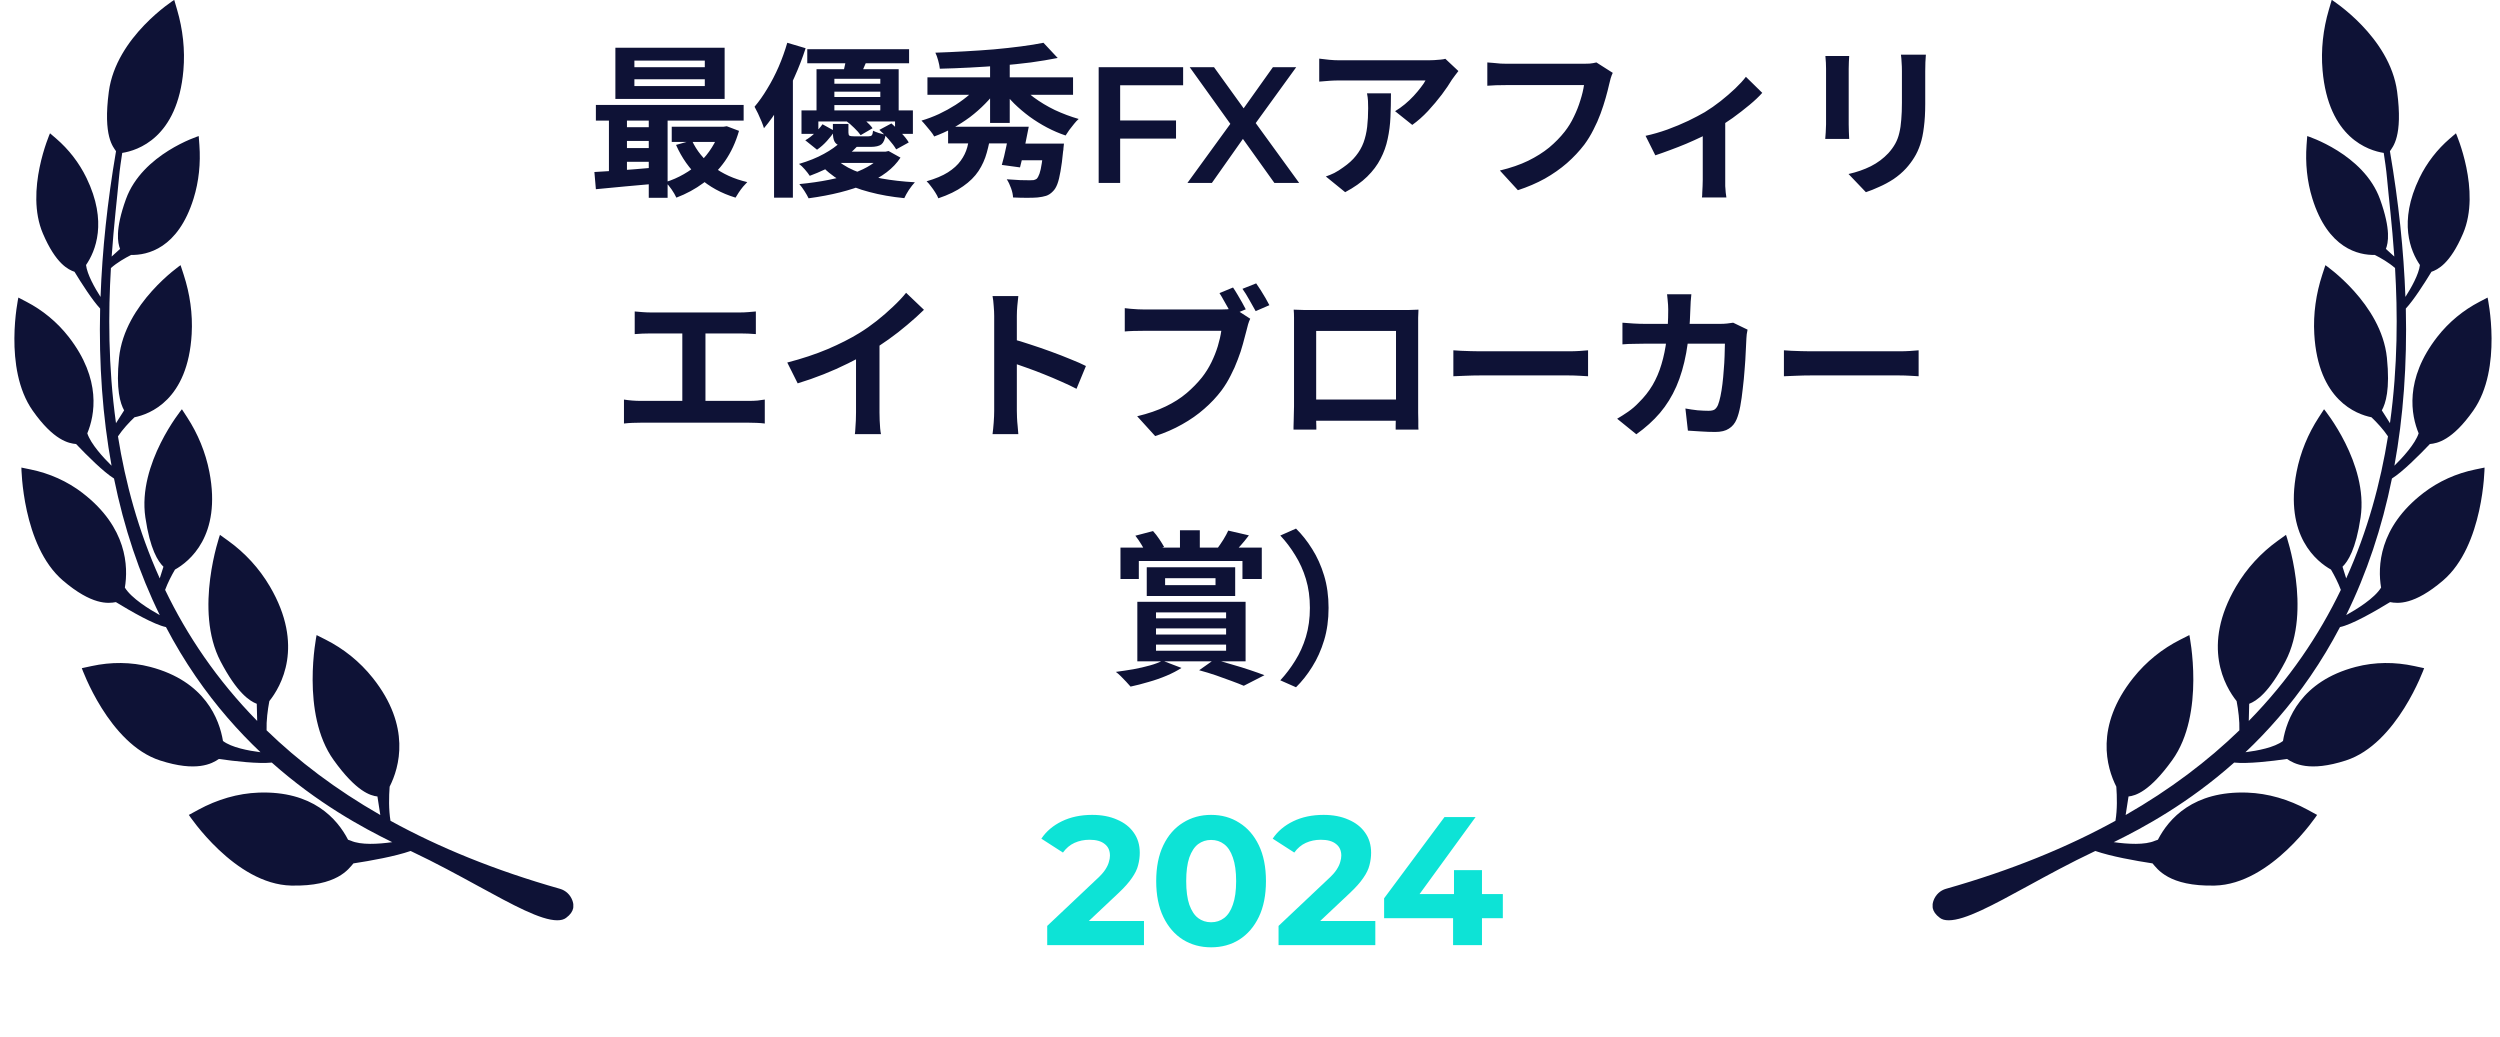 <svg width="164" height="68" viewBox="0 0 164 68" fill="none" xmlns="http://www.w3.org/2000/svg">
<path d="M41.616 5.202V5.646H46.235V5.202H41.616ZM41.616 3.977V4.41H46.235V3.977H41.616ZM40.369 3.131H47.536V6.492H40.369V3.131ZM39.09 6.882H48.783V7.912H39.09V6.882ZM44.066 8.314H47.612V9.311H44.066V8.314ZM40.759 8.346H43.221V9.246H40.759V8.346ZM40.759 9.712H43.221V10.612H40.759V9.712ZM45.389 9.213C45.693 9.878 46.155 10.45 46.777 10.927C47.406 11.404 48.154 11.743 49.021 11.946C48.942 12.025 48.851 12.123 48.75 12.239C48.649 12.361 48.555 12.488 48.468 12.618C48.382 12.748 48.309 12.864 48.252 12.965C47.319 12.683 46.528 12.249 45.877 11.664C45.234 11.078 44.724 10.359 44.348 9.506L45.389 9.213ZM47.221 8.314H47.46L47.677 8.281L48.479 8.585C48.262 9.336 47.955 9.998 47.557 10.569C47.16 11.133 46.69 11.61 46.148 12C45.613 12.398 45.02 12.719 44.37 12.965C44.298 12.806 44.193 12.625 44.055 12.423C43.918 12.228 43.788 12.069 43.665 11.946C44.084 11.816 44.482 11.642 44.858 11.425C45.241 11.209 45.588 10.952 45.899 10.655C46.209 10.359 46.477 10.03 46.701 9.669C46.932 9.307 47.106 8.921 47.221 8.509V8.314ZM38.992 11.284C39.361 11.263 39.773 11.237 40.228 11.209C40.683 11.172 41.164 11.136 41.67 11.1C42.176 11.057 42.686 11.013 43.199 10.97V12.033C42.469 12.098 41.742 12.163 41.02 12.228C40.304 12.3 39.661 12.361 39.09 12.412L38.992 11.284ZM42.559 7.218H43.795V12.976H42.559V7.218ZM39.946 7.24H41.128V11.675H39.946V7.24ZM52.957 3.228H59.636V4.15H52.957V3.228ZM54.226 5.494H58.313V6.015H54.226V5.494ZM54.226 6.362H58.313V6.893H54.226V6.362ZM53.564 4.54H58.953V7.544H57.749V5.169H54.735V7.544H53.564V4.54ZM52.578 7.24H59.886V8.78H58.715V7.967H53.684V8.78H52.578V7.24ZM53.955 8.151L54.757 8.595C54.62 8.805 54.45 9.022 54.247 9.246C54.045 9.47 53.828 9.662 53.597 9.821L52.827 9.203C53.044 9.08 53.254 8.921 53.456 8.726C53.658 8.53 53.825 8.339 53.955 8.151ZM54.638 8.129H55.657V8.693C55.657 8.801 55.679 8.87 55.722 8.899C55.773 8.928 55.87 8.942 56.015 8.942C56.044 8.942 56.102 8.942 56.188 8.942C56.275 8.942 56.369 8.942 56.47 8.942C56.571 8.942 56.669 8.942 56.763 8.942C56.857 8.942 56.925 8.942 56.969 8.942C57.077 8.942 57.15 8.921 57.186 8.877C57.229 8.834 57.258 8.733 57.273 8.574C57.366 8.624 57.493 8.675 57.652 8.726C57.818 8.776 57.966 8.812 58.096 8.834C58.053 9.145 57.959 9.358 57.815 9.474C57.67 9.582 57.435 9.636 57.11 9.636C57.059 9.636 56.976 9.636 56.86 9.636C56.745 9.636 56.618 9.636 56.481 9.636C56.351 9.636 56.228 9.636 56.112 9.636C55.997 9.636 55.913 9.636 55.863 9.636C55.538 9.636 55.285 9.611 55.104 9.56C54.923 9.503 54.8 9.405 54.735 9.268C54.67 9.13 54.638 8.939 54.638 8.693V8.129ZM55.494 7.923L56.232 7.5C56.419 7.616 56.607 7.761 56.795 7.934C56.983 8.1 57.132 8.259 57.24 8.411L56.459 8.867C56.365 8.729 56.224 8.57 56.036 8.389C55.856 8.209 55.675 8.053 55.494 7.923ZM57.684 8.52L58.476 8.097C58.686 8.277 58.899 8.483 59.116 8.715C59.34 8.946 59.506 9.156 59.614 9.344L58.79 9.799C58.682 9.611 58.523 9.398 58.313 9.159C58.104 8.913 57.894 8.7 57.684 8.52ZM55.136 9.322L56.275 9.56C55.892 9.972 55.444 10.341 54.931 10.666C54.425 10.984 53.821 11.274 53.12 11.534C53.04 11.411 52.932 11.27 52.794 11.111C52.657 10.952 52.531 10.833 52.415 10.753C53.051 10.565 53.597 10.345 54.052 10.092C54.515 9.839 54.876 9.582 55.136 9.322ZM57.847 9.951H58.086L58.292 9.907L59.072 10.341C58.61 11.05 57.862 11.62 56.828 12.054C55.801 12.488 54.54 12.806 53.044 13.008C52.979 12.871 52.889 12.712 52.773 12.531C52.657 12.351 52.545 12.199 52.437 12.076C53.846 11.939 55.021 11.704 55.961 11.371C56.9 11.031 57.529 10.623 57.847 10.146V9.951ZM54.768 10.352C55.079 10.677 55.494 10.952 56.015 11.176C56.542 11.4 57.142 11.577 57.815 11.707C58.494 11.83 59.228 11.913 60.016 11.957C59.893 12.087 59.763 12.253 59.625 12.455C59.495 12.658 59.394 12.838 59.322 12.998C58.498 12.918 57.735 12.784 57.034 12.596C56.333 12.416 55.704 12.17 55.147 11.859C54.598 11.541 54.132 11.154 53.749 10.699L54.768 10.352ZM54.931 9.951H58.151V10.688H54.204L54.931 9.951ZM55.527 3.651L56.936 3.814C56.842 4.045 56.748 4.262 56.654 4.464C56.568 4.667 56.492 4.844 56.427 4.996L55.299 4.801C55.35 4.62 55.397 4.425 55.44 4.215C55.483 4.005 55.512 3.817 55.527 3.651ZM51.645 2.806L52.849 3.163C52.646 3.792 52.401 4.428 52.111 5.072C51.83 5.715 51.519 6.326 51.179 6.904C50.839 7.475 50.485 7.977 50.116 8.411C50.087 8.31 50.037 8.169 49.965 7.988C49.892 7.808 49.813 7.627 49.726 7.446C49.639 7.265 49.563 7.117 49.498 7.002C49.788 6.662 50.066 6.268 50.333 5.82C50.608 5.372 50.857 4.891 51.081 4.378C51.305 3.857 51.493 3.333 51.645 2.806ZM50.778 5.787L51.981 4.584L52.014 4.605V12.965H50.778V5.787ZM60.84 5.072H70.392V6.221H60.84V5.072ZM62.195 8.314H66.619V9.409H62.195V8.314ZM64.949 3.608H66.239V8.064H64.949V3.608ZM64.342 5.397L65.437 5.82C65.206 6.167 64.934 6.496 64.624 6.806C64.32 7.117 63.988 7.41 63.626 7.685C63.265 7.952 62.885 8.194 62.488 8.411C62.097 8.621 61.696 8.801 61.284 8.953C61.226 8.845 61.147 8.729 61.046 8.606C60.944 8.476 60.84 8.35 60.731 8.227C60.63 8.104 60.536 7.999 60.449 7.912C60.84 7.797 61.223 7.652 61.599 7.479C61.982 7.298 62.343 7.099 62.683 6.882C63.03 6.658 63.344 6.423 63.626 6.178C63.908 5.925 64.147 5.664 64.342 5.397ZM66.781 5.397C67.049 5.744 67.392 6.073 67.811 6.384C68.231 6.694 68.693 6.973 69.199 7.218C69.713 7.457 70.233 7.652 70.761 7.804C70.667 7.883 70.565 7.992 70.457 8.129C70.349 8.259 70.244 8.393 70.142 8.53C70.049 8.661 69.969 8.78 69.904 8.888C69.492 8.751 69.087 8.577 68.69 8.368C68.292 8.158 67.909 7.92 67.54 7.652C67.179 7.385 66.843 7.099 66.532 6.796C66.221 6.485 65.947 6.159 65.708 5.82L66.781 5.397ZM68.451 2.806L69.384 3.803C68.841 3.911 68.256 4.009 67.627 4.096C66.998 4.175 66.344 4.244 65.665 4.302C64.992 4.352 64.313 4.396 63.626 4.432C62.947 4.468 62.289 4.493 61.653 4.508C61.638 4.356 61.602 4.175 61.544 3.966C61.487 3.756 61.425 3.586 61.36 3.456C61.989 3.434 62.629 3.405 63.279 3.369C63.937 3.333 64.577 3.29 65.198 3.239C65.827 3.181 66.42 3.116 66.977 3.044C67.533 2.972 68.025 2.892 68.451 2.806ZM63.659 8.661H65.014C64.949 9.13 64.855 9.582 64.732 10.016C64.617 10.442 64.436 10.844 64.19 11.219C63.944 11.588 63.608 11.921 63.182 12.217C62.762 12.52 62.22 12.784 61.555 13.008C61.512 12.893 61.443 12.763 61.349 12.618C61.263 12.481 61.169 12.347 61.067 12.217C60.973 12.087 60.879 11.978 60.785 11.892C61.364 11.725 61.83 11.53 62.184 11.306C62.545 11.075 62.824 10.822 63.019 10.547C63.221 10.272 63.366 9.976 63.453 9.658C63.539 9.333 63.608 9 63.659 8.661ZM68.484 9.419H69.796C69.796 9.419 69.792 9.452 69.785 9.517C69.778 9.575 69.77 9.644 69.763 9.723C69.763 9.803 69.756 9.868 69.741 9.918C69.691 10.446 69.633 10.887 69.568 11.241C69.51 11.588 69.441 11.866 69.362 12.076C69.282 12.286 69.185 12.444 69.069 12.553C68.932 12.697 68.784 12.795 68.625 12.846C68.466 12.896 68.278 12.932 68.061 12.954C67.894 12.969 67.663 12.976 67.367 12.976C67.078 12.976 66.774 12.969 66.456 12.954C66.449 12.773 66.406 12.571 66.326 12.347C66.246 12.123 66.153 11.928 66.044 11.761C66.34 11.783 66.633 11.801 66.922 11.816C67.211 11.823 67.421 11.826 67.551 11.826C67.652 11.826 67.736 11.823 67.801 11.816C67.873 11.801 67.942 11.772 68.007 11.729C68.072 11.664 68.133 11.552 68.191 11.393C68.249 11.227 68.299 10.995 68.343 10.699C68.393 10.402 68.437 10.03 68.473 9.582L68.484 9.419ZM66.868 9.419H68.787V10.515H66.543L66.868 9.419ZM66.25 8.314H67.486C67.399 8.762 67.305 9.232 67.204 9.723C67.103 10.215 67.005 10.634 66.912 10.981L65.719 10.818C65.82 10.478 65.918 10.077 66.011 9.615C66.113 9.152 66.192 8.718 66.25 8.314ZM73.363 7.902H77.147V9.094H73.363V7.902ZM73.482 12H72.073V4.41H77.613V5.592H73.482V12ZM77.896 12L81.094 7.598V8.661L78.047 4.41H79.641L81.907 7.555L81.257 7.565L83.501 4.41H85.03L82.005 8.585V7.565L85.225 12H83.599L81.213 8.661H81.853L79.5 12H77.896ZM95.671 4.66C95.613 4.732 95.54 4.826 95.454 4.942C95.367 5.05 95.298 5.144 95.248 5.223C95.081 5.505 94.861 5.831 94.586 6.199C94.312 6.561 94.008 6.922 93.675 7.284C93.343 7.638 93 7.941 92.645 8.194L91.518 7.294C91.735 7.164 91.948 7.012 92.158 6.839C92.367 6.665 92.559 6.485 92.732 6.297C92.913 6.102 93.068 5.917 93.198 5.744C93.336 5.57 93.441 5.415 93.513 5.278C93.419 5.278 93.26 5.278 93.036 5.278C92.812 5.278 92.544 5.278 92.234 5.278C91.923 5.278 91.587 5.278 91.225 5.278C90.871 5.278 90.517 5.278 90.162 5.278C89.808 5.278 89.472 5.278 89.154 5.278C88.843 5.278 88.572 5.278 88.341 5.278C88.117 5.278 87.958 5.278 87.864 5.278C87.64 5.278 87.427 5.285 87.224 5.299C87.022 5.314 86.794 5.332 86.541 5.354V3.846C86.751 3.875 86.968 3.901 87.192 3.922C87.416 3.944 87.64 3.955 87.864 3.955C87.958 3.955 88.124 3.955 88.363 3.955C88.601 3.955 88.883 3.955 89.208 3.955C89.541 3.955 89.891 3.955 90.26 3.955C90.636 3.955 91.008 3.955 91.377 3.955C91.753 3.955 92.1 3.955 92.418 3.955C92.743 3.955 93.018 3.955 93.242 3.955C93.473 3.955 93.629 3.955 93.708 3.955C93.809 3.955 93.932 3.951 94.077 3.944C94.221 3.937 94.362 3.926 94.499 3.911C94.644 3.897 94.749 3.879 94.814 3.857L95.671 4.66ZM91.247 6.123C91.247 6.658 91.236 7.175 91.214 7.674C91.193 8.173 91.131 8.653 91.03 9.116C90.936 9.571 90.781 10.005 90.564 10.417C90.354 10.829 90.061 11.219 89.686 11.588C89.31 11.957 88.829 12.296 88.243 12.607L86.975 11.577C87.148 11.519 87.333 11.443 87.528 11.349C87.723 11.248 87.918 11.125 88.113 10.981C88.46 10.742 88.739 10.489 88.948 10.222C89.165 9.954 89.331 9.665 89.447 9.354C89.563 9.036 89.642 8.693 89.686 8.324C89.729 7.949 89.751 7.54 89.751 7.099C89.751 6.933 89.747 6.774 89.74 6.622C89.732 6.463 89.711 6.297 89.675 6.123H91.247ZM105.797 4.779C105.747 4.88 105.7 5.003 105.657 5.148C105.62 5.285 105.588 5.415 105.559 5.538C105.501 5.798 105.425 6.094 105.331 6.427C105.237 6.759 105.125 7.103 104.995 7.457C104.865 7.811 104.71 8.162 104.529 8.509C104.355 8.856 104.157 9.181 103.933 9.485C103.607 9.911 103.228 10.316 102.794 10.699C102.36 11.075 101.876 11.415 101.341 11.718C100.806 12.014 100.217 12.267 99.574 12.477L98.392 11.187C99.108 11.013 99.726 10.8 100.246 10.547C100.774 10.287 101.233 9.998 101.623 9.68C102.013 9.354 102.353 9.007 102.642 8.639C102.881 8.335 103.083 8.006 103.249 7.652C103.423 7.298 103.564 6.94 103.672 6.579C103.788 6.217 103.867 5.885 103.911 5.581C103.802 5.581 103.622 5.581 103.369 5.581C103.123 5.581 102.83 5.581 102.49 5.581C102.158 5.581 101.807 5.581 101.439 5.581C101.077 5.581 100.727 5.581 100.387 5.581C100.047 5.581 99.74 5.581 99.465 5.581C99.198 5.581 98.996 5.581 98.858 5.581C98.612 5.581 98.37 5.585 98.132 5.592C97.9 5.599 97.713 5.61 97.568 5.625V4.096C97.684 4.103 97.817 4.114 97.969 4.128C98.121 4.143 98.28 4.157 98.446 4.172C98.612 4.179 98.753 4.183 98.869 4.183C98.978 4.183 99.14 4.183 99.357 4.183C99.574 4.183 99.823 4.183 100.105 4.183C100.387 4.183 100.68 4.183 100.983 4.183C101.294 4.183 101.601 4.183 101.905 4.183C102.209 4.183 102.494 4.183 102.762 4.183C103.029 4.183 103.26 4.183 103.455 4.183C103.658 4.183 103.799 4.183 103.878 4.183C103.987 4.183 104.12 4.179 104.28 4.172C104.439 4.157 104.587 4.132 104.724 4.096L105.797 4.779ZM107.949 8.91C108.419 8.809 108.896 8.671 109.381 8.498C109.872 8.317 110.331 8.126 110.758 7.923C111.184 7.714 111.542 7.526 111.831 7.359C112.185 7.143 112.532 6.9 112.872 6.633C113.219 6.358 113.537 6.084 113.826 5.809C114.115 5.534 114.35 5.278 114.531 5.039L115.604 6.091C115.395 6.329 115.116 6.593 114.769 6.882C114.43 7.164 114.061 7.45 113.663 7.739C113.266 8.021 112.868 8.277 112.471 8.509C112.225 8.661 111.943 8.816 111.625 8.975C111.307 9.127 110.971 9.279 110.617 9.43C110.27 9.575 109.919 9.712 109.565 9.842C109.218 9.972 108.893 10.088 108.589 10.189L107.949 8.91ZM111.701 8.205L113.175 7.923V11.783C113.175 11.906 113.175 12.047 113.175 12.206C113.183 12.365 113.194 12.51 113.208 12.64C113.222 12.777 113.237 12.882 113.251 12.954H111.647C111.661 12.882 111.668 12.777 111.668 12.64C111.676 12.51 111.683 12.365 111.69 12.206C111.697 12.047 111.701 11.906 111.701 11.783V8.205ZM126.338 3.586C126.331 3.738 126.32 3.904 126.306 4.085C126.299 4.258 126.295 4.454 126.295 4.67C126.295 4.858 126.295 5.086 126.295 5.354C126.295 5.621 126.295 5.888 126.295 6.156C126.295 6.416 126.295 6.637 126.295 6.817C126.295 7.396 126.266 7.902 126.208 8.335C126.158 8.769 126.078 9.148 125.97 9.474C125.861 9.799 125.728 10.088 125.568 10.341C125.417 10.587 125.24 10.822 125.037 11.046C124.799 11.306 124.524 11.541 124.213 11.751C123.902 11.953 123.588 12.123 123.27 12.26C122.959 12.405 122.67 12.52 122.402 12.607L121.264 11.415C121.806 11.292 122.294 11.122 122.728 10.905C123.169 10.681 123.552 10.395 123.877 10.048C124.065 9.839 124.217 9.629 124.332 9.419C124.448 9.21 124.535 8.979 124.593 8.726C124.658 8.465 124.701 8.173 124.723 7.847C124.752 7.522 124.766 7.15 124.766 6.731C124.766 6.543 124.766 6.319 124.766 6.058C124.766 5.798 124.766 5.541 124.766 5.288C124.766 5.035 124.766 4.829 124.766 4.67C124.766 4.454 124.759 4.258 124.744 4.085C124.737 3.904 124.723 3.738 124.701 3.586H126.338ZM121.307 3.673C121.3 3.803 121.293 3.933 121.286 4.063C121.278 4.186 121.275 4.334 121.275 4.508C121.275 4.587 121.275 4.717 121.275 4.898C121.275 5.079 121.275 5.292 121.275 5.538C121.275 5.776 121.275 6.029 121.275 6.297C121.275 6.557 121.275 6.81 121.275 7.056C121.275 7.302 121.275 7.526 121.275 7.728C121.275 7.923 121.275 8.071 121.275 8.173C121.275 8.31 121.278 8.469 121.286 8.65C121.293 8.83 121.3 8.986 121.307 9.116H119.735C119.742 9.015 119.753 8.87 119.768 8.682C119.782 8.494 119.789 8.321 119.789 8.162C119.789 8.061 119.789 7.912 119.789 7.717C119.789 7.522 119.789 7.302 119.789 7.056C119.789 6.803 119.789 6.546 119.789 6.286C119.789 6.019 119.789 5.766 119.789 5.527C119.789 5.288 119.789 5.079 119.789 4.898C119.789 4.717 119.789 4.587 119.789 4.508C119.789 4.407 119.786 4.277 119.779 4.117C119.771 3.951 119.761 3.803 119.746 3.673H121.307ZM41.637 20.432C41.782 20.446 41.951 20.461 42.147 20.475C42.342 20.49 42.515 20.497 42.667 20.497H48.565C48.732 20.497 48.905 20.49 49.086 20.475C49.267 20.461 49.433 20.446 49.584 20.432V21.917C49.425 21.903 49.256 21.892 49.075 21.885C48.894 21.878 48.724 21.874 48.565 21.874H42.667C42.522 21.874 42.349 21.878 42.147 21.885C41.944 21.892 41.774 21.903 41.637 21.917V20.432ZM44.76 27.1V21.267H46.278V27.1H44.76ZM40.932 26.211C41.106 26.24 41.286 26.262 41.474 26.276C41.662 26.291 41.839 26.298 42.006 26.298H49.151C49.346 26.298 49.53 26.291 49.704 26.276C49.877 26.254 50.033 26.233 50.17 26.211V27.783C50.011 27.762 49.834 27.747 49.639 27.74C49.444 27.733 49.281 27.729 49.151 27.729H42.006C41.847 27.729 41.673 27.733 41.485 27.74C41.297 27.747 41.113 27.762 40.932 27.783V26.211ZM51.645 23.782C52.62 23.529 53.502 23.236 54.29 22.904C55.085 22.564 55.783 22.21 56.383 21.841C56.759 21.61 57.135 21.346 57.51 21.05C57.894 20.746 58.251 20.436 58.584 20.117C58.924 19.799 59.209 19.496 59.44 19.207L60.611 20.323C60.279 20.649 59.914 20.978 59.516 21.31C59.126 21.643 58.718 21.961 58.291 22.264C57.865 22.568 57.442 22.846 57.023 23.099C56.611 23.338 56.148 23.584 55.635 23.837C55.129 24.09 54.594 24.328 54.03 24.552C53.466 24.776 52.899 24.975 52.328 25.148L51.645 23.782ZM56.155 22.535L57.695 22.178V27.057C57.695 27.216 57.698 27.389 57.706 27.577C57.713 27.765 57.724 27.939 57.738 28.098C57.753 28.264 57.771 28.39 57.792 28.477H56.079C56.094 28.39 56.105 28.264 56.112 28.098C56.126 27.939 56.137 27.765 56.144 27.577C56.151 27.389 56.155 27.216 56.155 27.057V22.535ZM65.219 26.959C65.219 26.822 65.219 26.598 65.219 26.287C65.219 25.969 65.219 25.604 65.219 25.192C65.219 24.773 65.219 24.335 65.219 23.88C65.219 23.424 65.219 22.987 65.219 22.568C65.219 22.141 65.219 21.765 65.219 21.44C65.219 21.115 65.219 20.877 65.219 20.725C65.219 20.537 65.209 20.32 65.187 20.074C65.172 19.828 65.147 19.611 65.111 19.424H66.802C66.781 19.611 66.759 19.821 66.737 20.052C66.716 20.276 66.705 20.501 66.705 20.725C66.705 20.927 66.705 21.202 66.705 21.549C66.705 21.896 66.705 22.282 66.705 22.709C66.705 23.128 66.705 23.558 66.705 23.999C66.705 24.433 66.705 24.852 66.705 25.257C66.705 25.662 66.705 26.016 66.705 26.319C66.705 26.616 66.705 26.829 66.705 26.959C66.705 27.06 66.709 27.205 66.716 27.393C66.723 27.573 66.737 27.762 66.759 27.957C66.781 28.152 66.795 28.325 66.802 28.477H65.111C65.14 28.26 65.165 28.007 65.187 27.718C65.209 27.429 65.219 27.176 65.219 26.959ZM66.38 22.232C66.741 22.326 67.146 22.449 67.594 22.6C68.042 22.745 68.494 22.9 68.949 23.067C69.405 23.233 69.831 23.399 70.229 23.565C70.633 23.724 70.97 23.873 71.237 24.01L70.619 25.506C70.316 25.347 69.979 25.188 69.611 25.029C69.242 24.863 68.866 24.704 68.483 24.552C68.107 24.4 67.735 24.259 67.366 24.129C67.005 23.999 66.676 23.884 66.38 23.782V22.232ZM80.887 18.86C80.981 18.997 81.079 19.152 81.18 19.326C81.288 19.5 81.389 19.673 81.483 19.846C81.577 20.013 81.657 20.161 81.722 20.291L80.811 20.67C80.739 20.526 80.656 20.37 80.562 20.204C80.475 20.038 80.381 19.872 80.28 19.706C80.186 19.532 80.092 19.373 79.998 19.228L80.887 18.86ZM82.405 18.589C82.499 18.719 82.6 18.871 82.709 19.044C82.817 19.218 82.922 19.391 83.023 19.564C83.124 19.738 83.207 19.89 83.272 20.02L82.372 20.41C82.249 20.186 82.109 19.937 81.95 19.662C81.798 19.387 81.65 19.149 81.505 18.947L82.405 18.589ZM82.015 20.909C81.964 21.01 81.917 21.133 81.874 21.278C81.838 21.415 81.805 21.541 81.776 21.657C81.711 21.925 81.632 22.224 81.537 22.557C81.451 22.882 81.339 23.222 81.201 23.576C81.071 23.93 80.916 24.281 80.735 24.628C80.562 24.975 80.363 25.3 80.139 25.604C79.814 26.038 79.434 26.442 79 26.818C78.574 27.194 78.09 27.534 77.547 27.837C77.013 28.141 76.423 28.398 75.78 28.607L74.598 27.306C75.321 27.133 75.943 26.919 76.463 26.666C76.991 26.413 77.446 26.124 77.829 25.799C78.213 25.474 78.552 25.127 78.849 24.758C79.087 24.454 79.293 24.126 79.467 23.771C79.64 23.417 79.781 23.063 79.889 22.709C79.998 22.347 80.074 22.011 80.117 21.701C80.016 21.701 79.839 21.701 79.586 21.701C79.333 21.701 79.04 21.701 78.708 21.701C78.375 21.701 78.025 21.701 77.656 21.701C77.287 21.701 76.933 21.701 76.593 21.701C76.254 21.701 75.946 21.701 75.672 21.701C75.404 21.701 75.206 21.701 75.075 21.701C74.822 21.701 74.58 21.704 74.349 21.711C74.118 21.719 73.93 21.729 73.785 21.744V20.215C73.894 20.23 74.024 20.244 74.175 20.258C74.334 20.273 74.493 20.284 74.653 20.291C74.819 20.298 74.96 20.302 75.075 20.302C75.191 20.302 75.357 20.302 75.574 20.302C75.791 20.302 76.037 20.302 76.311 20.302C76.593 20.302 76.886 20.302 77.19 20.302C77.501 20.302 77.808 20.302 78.111 20.302C78.422 20.302 78.711 20.302 78.979 20.302C79.246 20.302 79.477 20.302 79.673 20.302C79.868 20.302 80.009 20.302 80.095 20.302C80.204 20.302 80.334 20.298 80.486 20.291C80.645 20.284 80.797 20.258 80.941 20.215L82.015 20.909ZM84.866 20.313C85.09 20.32 85.3 20.327 85.495 20.334C85.697 20.334 85.871 20.334 86.016 20.334C86.131 20.334 86.308 20.334 86.547 20.334C86.793 20.334 87.078 20.334 87.403 20.334C87.729 20.334 88.076 20.334 88.444 20.334C88.813 20.334 89.181 20.334 89.55 20.334C89.926 20.334 90.277 20.334 90.602 20.334C90.927 20.334 91.209 20.334 91.448 20.334C91.693 20.334 91.87 20.334 91.979 20.334C92.116 20.334 92.279 20.334 92.467 20.334C92.662 20.327 92.857 20.32 93.052 20.313C93.045 20.479 93.038 20.656 93.031 20.844C93.031 21.025 93.031 21.198 93.031 21.364C93.031 21.466 93.031 21.625 93.031 21.841C93.031 22.051 93.031 22.304 93.031 22.6C93.031 22.89 93.031 23.2 93.031 23.533C93.031 23.858 93.031 24.187 93.031 24.52C93.031 24.852 93.031 25.166 93.031 25.463C93.031 25.752 93.031 26.005 93.031 26.222C93.031 26.431 93.031 26.583 93.031 26.677C93.031 26.786 93.031 26.923 93.031 27.089C93.038 27.248 93.041 27.411 93.041 27.577C93.041 27.736 93.041 27.877 93.041 28C93.049 28.116 93.052 28.177 93.052 28.184H91.556C91.556 28.17 91.556 28.083 91.556 27.924C91.563 27.758 91.567 27.563 91.567 27.339C91.574 27.114 91.578 26.905 91.578 26.71C91.578 26.616 91.578 26.457 91.578 26.233C91.578 26.009 91.578 25.745 91.578 25.441C91.578 25.138 91.578 24.816 91.578 24.476C91.578 24.136 91.578 23.804 91.578 23.479C91.578 23.153 91.578 22.857 91.578 22.59C91.578 22.322 91.578 22.109 91.578 21.95C91.578 21.791 91.578 21.711 91.578 21.711H86.341C86.341 21.711 86.341 21.791 86.341 21.95C86.341 22.109 86.341 22.322 86.341 22.59C86.341 22.85 86.341 23.146 86.341 23.479C86.341 23.804 86.341 24.136 86.341 24.476C86.341 24.809 86.341 25.13 86.341 25.441C86.341 25.745 86.341 26.009 86.341 26.233C86.341 26.457 86.341 26.616 86.341 26.71C86.341 26.84 86.341 26.988 86.341 27.154C86.341 27.313 86.341 27.469 86.341 27.62C86.348 27.772 86.352 27.899 86.352 28C86.352 28.108 86.352 28.17 86.352 28.184H84.855C84.855 28.17 84.855 28.108 84.855 28C84.862 27.892 84.866 27.758 84.866 27.599C84.873 27.44 84.877 27.277 84.877 27.111C84.884 26.945 84.888 26.797 84.888 26.666C84.888 26.572 84.888 26.421 84.888 26.211C84.888 25.994 84.888 25.738 84.888 25.441C84.888 25.145 84.888 24.834 84.888 24.509C84.888 24.176 84.888 23.844 84.888 23.511C84.888 23.179 84.888 22.868 84.888 22.579C84.888 22.282 84.888 22.029 84.888 21.82C84.888 21.61 84.888 21.458 84.888 21.364C84.888 21.213 84.888 21.039 84.888 20.844C84.888 20.642 84.881 20.464 84.866 20.313ZM92.12 26.211V27.599H85.603V26.211H92.12ZM95.34 22.98C95.47 22.987 95.636 22.998 95.839 23.012C96.041 23.02 96.251 23.027 96.468 23.034C96.692 23.041 96.898 23.045 97.086 23.045C97.266 23.045 97.49 23.045 97.758 23.045C98.025 23.045 98.314 23.045 98.625 23.045C98.943 23.045 99.269 23.045 99.601 23.045C99.941 23.045 100.277 23.045 100.61 23.045C100.942 23.045 101.256 23.045 101.553 23.045C101.849 23.045 102.113 23.045 102.344 23.045C102.583 23.045 102.771 23.045 102.908 23.045C103.161 23.045 103.4 23.038 103.624 23.023C103.848 23.002 104.032 22.987 104.177 22.98V24.682C104.054 24.675 103.87 24.664 103.624 24.65C103.378 24.635 103.139 24.628 102.908 24.628C102.771 24.628 102.583 24.628 102.344 24.628C102.106 24.628 101.838 24.628 101.542 24.628C101.246 24.628 100.931 24.628 100.599 24.628C100.273 24.628 99.941 24.628 99.601 24.628C99.261 24.628 98.933 24.628 98.615 24.628C98.304 24.628 98.014 24.628 97.747 24.628C97.487 24.628 97.266 24.628 97.086 24.628C96.775 24.628 96.457 24.635 96.132 24.65C95.806 24.657 95.542 24.668 95.34 24.682V22.98ZM110.953 19.304C110.939 19.427 110.924 19.586 110.91 19.781C110.903 19.977 110.895 20.139 110.888 20.269C110.859 21.346 110.769 22.304 110.617 23.142C110.465 23.974 110.249 24.711 109.967 25.354C109.685 25.998 109.327 26.576 108.893 27.089C108.46 27.595 107.943 28.061 107.343 28.488L106.085 27.469C106.309 27.339 106.548 27.187 106.801 27.013C107.061 26.833 107.296 26.63 107.505 26.406C107.86 26.059 108.16 25.68 108.405 25.268C108.651 24.848 108.846 24.393 108.991 23.901C109.143 23.403 109.255 22.857 109.327 22.264C109.399 21.672 109.435 21.017 109.435 20.302C109.435 20.222 109.432 20.121 109.425 19.998C109.417 19.868 109.406 19.742 109.392 19.619C109.385 19.496 109.374 19.391 109.359 19.304H110.953ZM114.64 21.625C114.625 21.711 114.607 21.812 114.586 21.928C114.571 22.044 114.564 22.134 114.564 22.199C114.557 22.431 114.542 22.727 114.52 23.088C114.506 23.45 114.481 23.84 114.445 24.259C114.416 24.671 114.376 25.083 114.325 25.495C114.282 25.907 114.228 26.291 114.163 26.645C114.098 26.992 114.018 27.277 113.924 27.501C113.809 27.776 113.639 27.982 113.415 28.119C113.198 28.264 112.901 28.336 112.525 28.336C112.215 28.336 111.904 28.325 111.593 28.304C111.282 28.289 110.993 28.271 110.726 28.249L110.563 26.797C110.83 26.847 111.098 26.887 111.365 26.916C111.633 26.937 111.871 26.948 112.081 26.948C112.262 26.948 112.395 26.919 112.482 26.861C112.569 26.797 112.641 26.699 112.699 26.569C112.757 26.424 112.811 26.233 112.862 25.994C112.912 25.756 112.956 25.488 112.992 25.192C113.028 24.895 113.057 24.588 113.078 24.27C113.107 23.952 113.125 23.645 113.133 23.349C113.147 23.045 113.154 22.777 113.154 22.546H107.863C107.682 22.546 107.458 22.55 107.191 22.557C106.923 22.557 106.671 22.568 106.432 22.59V21.169C106.663 21.191 106.909 21.209 107.169 21.223C107.429 21.238 107.661 21.245 107.863 21.245H112.883C113.021 21.245 113.158 21.238 113.295 21.223C113.44 21.209 113.574 21.191 113.696 21.169L114.64 21.625ZM117.025 22.98C117.155 22.987 117.321 22.998 117.524 23.012C117.726 23.02 117.936 23.027 118.153 23.034C118.377 23.041 118.583 23.045 118.771 23.045C118.951 23.045 119.176 23.045 119.443 23.045C119.71 23.045 120 23.045 120.31 23.045C120.628 23.045 120.954 23.045 121.286 23.045C121.626 23.045 121.962 23.045 122.295 23.045C122.627 23.045 122.942 23.045 123.238 23.045C123.534 23.045 123.798 23.045 124.029 23.045C124.268 23.045 124.456 23.045 124.593 23.045C124.846 23.045 125.085 23.038 125.309 23.023C125.533 23.002 125.717 22.987 125.862 22.98V24.682C125.739 24.675 125.555 24.664 125.309 24.65C125.063 24.635 124.825 24.628 124.593 24.628C124.456 24.628 124.268 24.628 124.029 24.628C123.791 24.628 123.523 24.628 123.227 24.628C122.931 24.628 122.616 24.628 122.284 24.628C121.958 24.628 121.626 24.628 121.286 24.628C120.947 24.628 120.618 24.628 120.3 24.628C119.989 24.628 119.7 24.628 119.432 24.628C119.172 24.628 118.951 24.628 118.771 24.628C118.46 24.628 118.142 24.635 117.817 24.65C117.491 24.657 117.228 24.668 117.025 24.682V22.98ZM77.406 34.784H78.708V36.573H77.406V34.784ZM73.503 35.922H82.773V37.982H81.505V36.801H74.707V37.982H73.503V35.922ZM76.431 37.928V38.384H79.738V37.928H76.431ZM75.227 37.213H81.028V39.099H75.227V37.213ZM74.479 35.142L75.639 34.838C75.784 34.997 75.921 35.174 76.051 35.369C76.181 35.565 76.286 35.734 76.366 35.879L75.173 36.269C75.108 36.117 75.01 35.937 74.88 35.727C74.75 35.51 74.616 35.315 74.479 35.142ZM80.573 34.806L81.928 35.12C81.754 35.351 81.581 35.565 81.407 35.76C81.234 35.955 81.079 36.125 80.941 36.269L79.868 35.966C79.991 35.799 80.121 35.608 80.258 35.391C80.395 35.167 80.5 34.972 80.573 34.806ZM75.834 41.224V41.626H80.432V41.224H75.834ZM75.834 42.287V42.688H80.432V42.287H75.834ZM75.834 40.173V40.563H80.432V40.173H75.834ZM74.609 39.479H81.711V43.382H74.609V39.479ZM76.257 43.339L77.504 43.816C77.229 43.996 76.904 44.166 76.528 44.325C76.152 44.484 75.758 44.622 75.346 44.737C74.934 44.86 74.54 44.961 74.165 45.041C74.092 44.954 73.995 44.846 73.872 44.716C73.756 44.593 73.641 44.474 73.525 44.358C73.409 44.242 73.301 44.148 73.2 44.076C73.583 44.025 73.966 43.968 74.349 43.902C74.739 43.83 75.101 43.747 75.433 43.653C75.773 43.559 76.048 43.454 76.257 43.339ZM78.664 43.968L79.662 43.263C80.045 43.364 80.439 43.476 80.844 43.599C81.256 43.715 81.642 43.834 82.004 43.957C82.372 44.08 82.687 44.192 82.947 44.293L81.592 44.987C81.375 44.893 81.107 44.788 80.789 44.672C80.478 44.557 80.139 44.434 79.77 44.304C79.409 44.181 79.04 44.069 78.664 43.968ZM87.154 39.88C87.154 40.653 87.056 41.362 86.861 42.005C86.666 42.648 86.406 43.227 86.081 43.74C85.763 44.253 85.408 44.701 85.018 45.084L83.988 44.629C84.349 44.239 84.675 43.808 84.964 43.339C85.26 42.869 85.495 42.348 85.668 41.777C85.842 41.199 85.929 40.566 85.929 39.88C85.929 39.186 85.842 38.553 85.668 37.982C85.495 37.411 85.26 36.891 84.964 36.421C84.675 35.944 84.349 35.514 83.988 35.131L85.018 34.675C85.408 35.059 85.763 35.507 86.081 36.02C86.406 36.533 86.666 37.111 86.861 37.755C87.056 38.398 87.154 39.106 87.154 39.88Z" fill="#0E1236"/>
<path d="M68.697 62V60.74L71.937 57.68C72.193 57.448 72.381 57.24 72.501 57.056C72.621 56.872 72.701 56.704 72.741 56.552C72.789 56.4 72.813 56.26 72.813 56.132C72.813 55.796 72.697 55.54 72.465 55.364C72.241 55.18 71.909 55.088 71.469 55.088C71.117 55.088 70.789 55.156 70.485 55.292C70.189 55.428 69.937 55.64 69.729 55.928L68.313 55.016C68.633 54.536 69.081 54.156 69.657 53.876C70.233 53.596 70.897 53.456 71.649 53.456C72.273 53.456 72.817 53.56 73.281 53.768C73.753 53.968 74.117 54.252 74.373 54.62C74.637 54.988 74.769 55.428 74.769 55.94C74.769 56.212 74.733 56.484 74.661 56.756C74.597 57.02 74.461 57.3 74.253 57.596C74.053 57.892 73.757 58.224 73.365 58.592L70.677 61.124L70.305 60.416H75.045V62H68.697ZM79.447 62.144C78.759 62.144 78.143 61.976 77.599 61.64C77.055 61.296 76.627 60.8 76.315 60.152C76.003 59.504 75.847 58.72 75.847 57.8C75.847 56.88 76.003 56.096 76.315 55.448C76.627 54.8 77.055 54.308 77.599 53.972C78.143 53.628 78.759 53.456 79.447 53.456C80.143 53.456 80.759 53.628 81.295 53.972C81.839 54.308 82.267 54.8 82.579 55.448C82.891 56.096 83.047 56.88 83.047 57.8C83.047 58.72 82.891 59.504 82.579 60.152C82.267 60.8 81.839 61.296 81.295 61.64C80.759 61.976 80.143 62.144 79.447 62.144ZM79.447 60.5C79.775 60.5 80.059 60.408 80.299 60.224C80.547 60.04 80.739 59.748 80.875 59.348C81.019 58.948 81.091 58.432 81.091 57.8C81.091 57.168 81.019 56.652 80.875 56.252C80.739 55.852 80.547 55.56 80.299 55.376C80.059 55.192 79.775 55.1 79.447 55.1C79.127 55.1 78.843 55.192 78.595 55.376C78.355 55.56 78.163 55.852 78.019 56.252C77.883 56.652 77.815 57.168 77.815 57.8C77.815 58.432 77.883 58.948 78.019 59.348C78.163 59.748 78.355 60.04 78.595 60.224C78.843 60.408 79.127 60.5 79.447 60.5ZM83.873 62V60.74L87.113 57.68C87.369 57.448 87.557 57.24 87.677 57.056C87.797 56.872 87.877 56.704 87.917 56.552C87.965 56.4 87.989 56.26 87.989 56.132C87.989 55.796 87.873 55.54 87.641 55.364C87.417 55.18 87.085 55.088 86.645 55.088C86.293 55.088 85.965 55.156 85.661 55.292C85.365 55.428 85.113 55.64 84.905 55.928L83.489 55.016C83.809 54.536 84.257 54.156 84.833 53.876C85.409 53.596 86.073 53.456 86.825 53.456C87.449 53.456 87.993 53.56 88.457 53.768C88.929 53.968 89.293 54.252 89.549 54.62C89.813 54.988 89.945 55.428 89.945 55.94C89.945 56.212 89.909 56.484 89.837 56.756C89.773 57.02 89.637 57.3 89.429 57.596C89.229 57.892 88.933 58.224 88.541 58.592L85.853 61.124L85.481 60.416H90.221V62H83.873ZM90.798 60.236V58.928L94.758 53.6H96.798L92.922 58.928L91.974 58.652H98.586V60.236H90.798ZM95.322 62V60.236L95.382 58.652V57.08H97.218V62H95.322Z" fill="#0DE3D6"/>
<g clip-path="url(#clip0_9101_11572)">
<path d="M5.426 32.349C8.35 34.6 8.419 37.188 8.191 38.547C8.624 39.252 9.806 39.978 10.482 40.351C9.136 37.614 8.135 34.622 7.479 31.39C6.794 30.965 5.703 29.876 4.991 29.128C4.516 29.086 3.525 28.901 2.142 26.934C0.197 24.163 1.205 19.52 1.205 19.52L1.734 19.796C2.786 20.343 3.738 21.116 4.504 22.097C6.684 24.898 6.212 27.257 5.727 28.426C5.957 29.128 6.777 30.017 7.318 30.55C6.733 27.34 6.481 23.901 6.569 20.241C6.058 19.694 5.35 18.589 4.888 17.829C4.487 17.691 3.667 17.315 2.815 15.321C1.616 12.517 3.28 8.744 3.28 8.744L3.689 9.094C4.499 9.793 5.186 10.666 5.676 11.677C7.071 14.561 6.261 16.484 5.644 17.384C5.717 18.009 6.224 18.898 6.596 19.478C6.706 16.437 7.041 13.246 7.611 9.918C7.43 9.639 6.748 8.959 7.139 6.014C7.616 2.407 11.429 -0.008 11.429 -0.008L11.617 0.636C11.994 1.918 12.148 3.271 12.031 4.617C11.644 9.053 9.011 9.876 8.018 10.031C7.951 10.487 7.856 11.069 7.797 11.738C7.692 12.934 7.474 14.688 7.325 16.829C7.482 16.688 7.68 16.509 7.876 16.329C7.729 15.943 7.531 15.092 8.262 13.064C9.336 10.094 13.036 8.926 13.036 8.926L13.08 9.52C13.166 10.702 13.049 11.898 12.701 13.017C11.676 16.326 9.647 16.744 8.602 16.724C8.194 16.931 7.682 17.224 7.276 17.583C7.105 20.478 7.085 23.992 7.609 27.76C7.766 27.514 7.959 27.21 8.142 26.92C7.89 26.467 7.597 25.547 7.81 23.467C8.174 19.909 11.845 17.395 11.845 17.395L12.05 18.023C12.456 19.266 12.65 20.592 12.574 21.915C12.327 26.244 9.816 27.174 8.823 27.373C8.465 27.713 8.054 28.155 7.739 28.625C8.223 31.65 9.07 34.818 10.479 37.943C10.553 37.708 10.638 37.44 10.722 37.177C10.369 36.832 9.845 36.05 9.535 33.937C9.016 30.401 11.933 26.846 11.933 26.846L12.283 27.384C12.978 28.453 13.484 29.666 13.736 30.962C14.549 35.172 12.393 36.854 11.478 37.365C11.25 37.755 11.008 38.221 10.832 38.697C12.263 41.669 14.218 44.589 16.871 47.293C16.863 46.992 16.854 46.578 16.844 46.169C16.367 45.987 15.547 45.445 14.468 43.385C12.701 40.011 14.429 35.086 14.429 35.086L14.974 35.478C16.056 36.257 17 37.268 17.708 38.478C19.993 42.376 18.427 45.042 17.669 45.992C17.558 46.575 17.468 47.274 17.488 47.909C19.553 49.909 22.015 51.785 24.948 53.465C24.904 53.18 24.833 52.713 24.76 52.249C24.307 52.197 23.382 51.94 21.89 49.862C19.702 46.821 20.769 41.661 20.769 41.661L21.359 41.959C22.531 42.55 23.595 43.393 24.454 44.473C26.989 47.658 26.194 50.354 25.56 51.605C25.511 52.26 25.494 53.108 25.616 53.843C28.771 55.578 32.451 57.092 36.738 58.307C37.105 58.412 37.406 58.691 37.543 59.056C37.651 59.346 37.727 59.779 37.13 60.216C36.988 60.321 36.799 60.371 36.557 60.371C35.478 60.371 33.667 59.379 31.372 58.127C30.07 57.415 28.592 56.608 27.016 55.862L26.935 55.824C25.91 56.18 24.324 56.465 23.184 56.639C22.873 56.995 22.127 58.161 19.11 58.094C15.393 58.011 12.388 53.459 12.388 53.459L13.012 53.119C14.25 52.445 15.598 52.045 16.974 51.995C20.509 51.871 22.122 53.708 22.832 55.086C22.895 55.103 22.959 55.125 23.02 55.152C23.678 55.443 24.799 55.376 25.729 55.246C23.764 54.282 20.823 52.686 17.83 50.025C16.942 50.117 15.4 49.937 14.36 49.788C13.905 50.1 12.894 50.661 10.501 49.887C7.132 48.799 5.367 43.832 5.367 43.832L6.009 43.694C7.281 43.418 8.595 43.418 9.858 43.749C13.46 44.694 14.392 47.188 14.627 48.608C15.19 49.036 16.293 49.246 17.089 49.346C15.63 47.965 14.177 46.324 12.836 44.373C12.126 43.34 11.478 42.26 10.888 41.136C10.117 40.981 8.585 40.1 7.602 39.498C7.097 39.597 6.026 39.705 4.127 38.081C1.455 35.793 1.403 30.672 1.403 30.672L2.017 30.799C3.239 31.05 4.411 31.564 5.436 32.354L5.426 32.349Z" fill="#0E1236"/>
</g>
<g clip-path="url(#clip1_9101_11572)">
<path d="M158.964 32.349C156.04 34.6 155.972 37.188 156.199 38.547C155.766 39.252 154.584 39.978 153.909 40.351C155.255 37.614 156.256 34.622 156.911 31.39C157.597 30.965 158.688 29.876 159.4 29.128C159.875 29.086 160.866 28.901 162.248 26.934C164.194 24.163 163.186 19.52 163.186 19.52L162.657 19.796C161.605 20.343 160.653 21.116 159.887 22.097C157.707 24.898 158.179 27.257 158.663 28.426C158.433 29.128 157.614 30.017 157.073 30.55C157.658 27.34 157.91 23.901 157.822 20.241C158.333 19.694 159.04 18.589 159.503 17.829C159.904 17.691 160.724 17.315 161.575 15.321C162.774 12.517 161.11 8.744 161.11 8.744L160.702 9.094C159.892 9.793 159.204 10.666 158.715 11.677C157.32 14.561 158.13 16.484 158.747 17.384C158.673 18.009 158.167 18.898 157.795 19.478C157.685 16.437 157.349 13.246 156.779 9.918C156.96 9.639 157.643 8.959 157.252 6.014C156.774 2.407 152.962 -0.008 152.962 -0.008L152.774 0.636C152.397 1.918 152.243 3.271 152.36 4.617C152.747 9.053 155.38 9.876 156.373 10.031C156.439 10.487 156.535 11.069 156.593 11.738C156.699 12.934 156.916 14.688 157.066 16.829C156.909 16.688 156.711 16.509 156.515 16.329C156.662 15.943 156.86 15.092 156.128 13.064C155.054 10.094 151.354 8.926 151.354 8.926L151.31 9.52C151.225 10.702 151.342 11.898 151.689 13.017C152.715 16.326 154.743 16.744 155.788 16.724C156.197 16.931 156.708 17.224 157.115 17.583C157.286 20.478 157.305 23.992 156.782 27.76C156.625 27.514 156.432 27.21 156.248 26.92C156.5 26.467 156.794 25.547 156.581 23.467C156.216 19.909 152.546 17.395 152.546 17.395L152.34 18.023C151.934 19.266 151.741 20.592 151.817 21.915C152.064 26.244 154.575 27.174 155.568 27.373C155.925 27.713 156.336 28.155 156.652 28.625C156.168 31.65 155.321 34.818 153.911 37.943C153.838 37.708 153.752 37.44 153.669 37.177C154.021 36.832 154.545 36.05 154.856 33.937C155.375 30.401 152.458 26.846 152.458 26.846L152.108 27.384C151.413 28.453 150.906 29.666 150.654 30.962C149.842 35.172 151.998 36.854 152.913 37.365C153.141 37.755 153.383 38.221 153.559 38.697C152.128 41.669 150.172 44.589 147.52 47.293C147.527 46.992 147.537 46.578 147.547 46.169C148.024 45.987 148.844 45.445 149.923 43.385C151.689 40.011 149.962 35.086 149.962 35.086L149.416 35.478C148.335 36.257 147.39 37.268 146.683 38.478C144.397 42.376 145.963 45.042 146.722 45.992C146.832 46.575 146.923 47.274 146.903 47.909C144.838 49.909 142.376 51.785 139.442 53.465C139.486 53.18 139.557 52.713 139.631 52.249C140.083 52.197 141.008 51.94 142.501 49.862C144.689 46.821 143.622 41.661 143.622 41.661L143.032 41.959C141.86 42.55 140.795 43.393 139.937 44.473C137.401 47.658 138.197 50.354 138.83 51.605C138.879 52.26 138.897 53.108 138.774 53.843C135.62 55.578 131.94 57.092 127.653 58.307C127.285 58.412 126.984 58.691 126.847 59.056C126.74 59.346 126.664 59.779 127.261 60.216C127.403 60.321 127.591 60.371 127.834 60.371C128.913 60.371 130.724 59.379 133.019 58.127C134.321 57.415 135.799 56.608 137.374 55.862L137.455 55.824C138.481 56.18 140.066 56.465 141.207 56.639C141.517 56.995 142.264 58.161 145.281 58.094C148.998 58.011 152.003 53.459 152.003 53.459L151.379 53.119C150.141 52.445 148.792 52.045 147.417 51.995C143.881 51.871 142.269 53.708 141.559 55.086C141.495 55.103 141.432 55.125 141.37 55.152C140.712 55.443 139.591 55.376 138.662 55.246C140.627 54.282 143.568 52.686 146.561 50.025C147.449 50.117 148.99 49.937 150.03 49.788C150.486 50.1 151.496 50.661 153.889 49.887C157.259 48.799 159.023 43.832 159.023 43.832L158.382 43.694C157.11 43.418 155.796 43.418 154.533 43.749C150.931 44.694 149.999 47.188 149.764 48.608C149.201 49.036 148.097 49.246 147.302 49.346C148.76 47.965 150.214 46.324 151.555 44.373C152.265 43.34 152.913 42.26 153.503 41.136C154.274 40.981 155.805 40.1 156.789 39.498C157.293 39.597 158.365 39.705 160.264 38.081C162.936 35.793 162.987 30.672 162.987 30.672L162.373 30.799C161.152 31.05 159.98 31.564 158.955 32.354L158.964 32.349Z" fill="#0E1236"/>
</g>
<defs>
<clipPath id="clip0_9101_11572">
<rect width="36.666" height="60.37" fill="white" transform="matrix(-1 0 0 1 37.609 0)"/>
</clipPath>
<clipPath id="clip1_9101_11572">
<rect width="36.666" height="60.37" fill="white" transform="translate(126.781)"/>
</clipPath>
</defs>
</svg>
